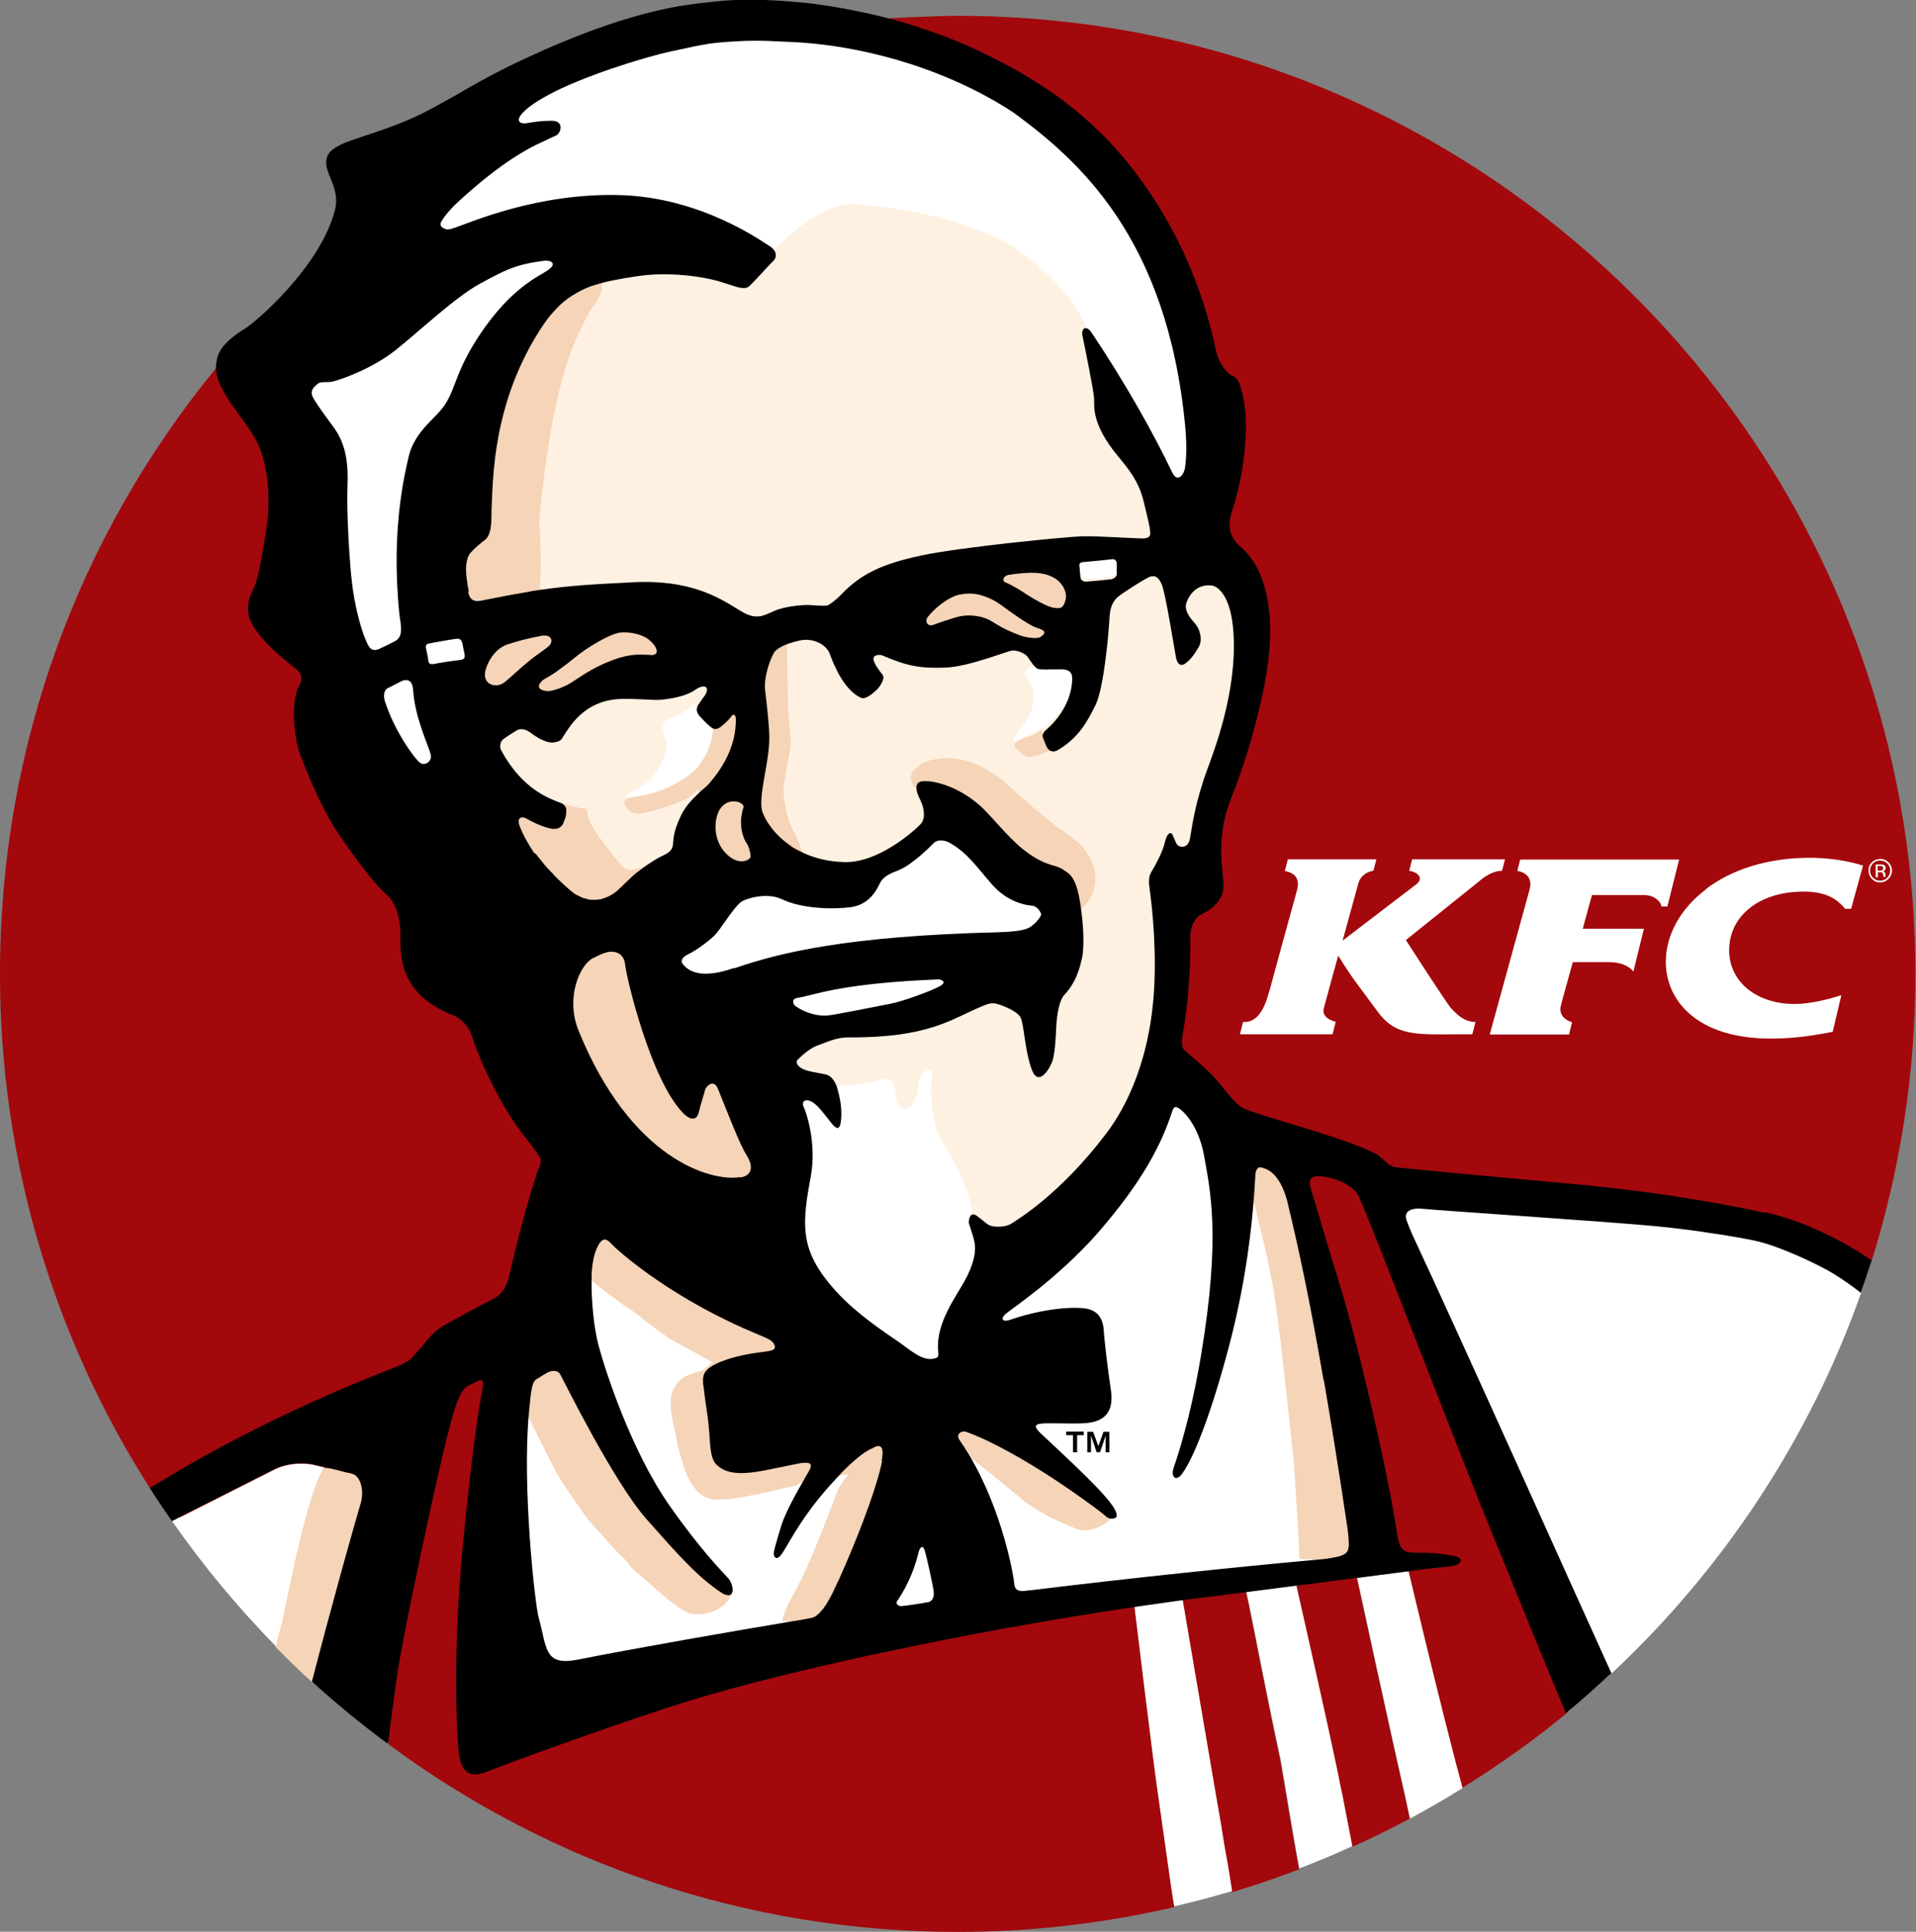 <?xml version="1.0" encoding="UTF-8"?><svg id="Layer_1" xmlns="http://www.w3.org/2000/svg" viewBox="0 0 98.03 98.84"><rect x="0" y="0" width="98.03" height="98.84" fill="#808080" stroke="none"/><defs><style>.cls-1{fill:none;}.cls-2{fill:#f5d4b7;}.cls-3{fill:#fff;}.cls-4{fill:#fff1e2;}.cls-5{fill:#a3080c;}</style></defs><path class="cls-5" d="M49.02,.81c-1.18,0-3.48,.12-3.57,.13,.45,.12-34.38,17.99-34.38,17.8-.01,.06-.03,.11-.06,.15C4.1,27.34,0,38.07,0,49.83c0,9.69,2.82,18.72,7.68,26.33,.03-.02,12.36,11.93,12.21,13.1,8.14,6.02,18.21,9.59,29.12,9.59,3.81,0,7.51-.45,11.07-1.27-.06-.38-.12-.77-.18-1.15l-.64-4.52c-.19-1.24-1.21-9.64-1.21-9.64v-.02l1.07-.41s1.42,.06,1.38,.06c0,0,1.44,8.45,1.69,9.92l.27,1.55c.1,.62,.19,1.24,.32,1.89,.09,.53,.17,1.05,.25,1.56,1.16-.35,2.31-.74,3.43-1.17-.17-.96-.36-1.95-.37-2.1l-.58-3.44c-.76-3.55-1.25-6.18-1.61-7.93-.05-.25-.15-.7-.15-.7l1.11-.44,1.46,.11s1.86,8.15,2.33,10.61l.53,2.74c1-.45,1.99-.93,2.95-1.45l-.31-1.41c-.03-.14-.07-.3-.11-.48-.63-2.75-2.29-10.42-2.29-10.42l1.33-.52,1.3,.18h0s1.67,7.07,2.75,11.09c1.86-1.16,3.65-2.42,5.33-3.81,0,0,15.52-23.23,15.63-23.16,1.45-4.64,2.24-9.57,2.24-14.69,0-27.07-21.95-49.02-49.01-49.02Z"/><path class="cls-4" d="M61.3,25.21s-6.12-11.54-8.62-13.28c-2.49-1.73-6.61-2.81-9.46-2.45-3.61,.46-11.86,4.82-12.41,4.97,0,.04-3.08,3.84-3.88,7.75-.18,.87-3.35,14.73-3.35,14.73l6.02,17.41,21.47,10.24,7.87-8.57s1-8.48,3.12-14.84c2.12-6.36,1.45-9.82,1.45-9.82l-2.23-6.14h0Z"/><path class="cls-3" d="M35,36.43c-.34,.19-.59,.24-.75,.32-.16,.09-.41,.27-.34,.6,.06,.33,.16,.44,.19,.7,.03,.25-.09,.71-.39,1.23-.29,.52-.75,.9-1.02,1.05-.26,.15-.42,.2-.57,.27-.03,.02-.06,.1-.09,.26h0s.04-.03,.07-.04c.06-.02,.17-.03,.28-.05,.1-.02,.18-.04,.21-.05,.04,0,.27-.04,.31-.05,.04,0,.75-.16,1.19-.36,.44-.2,1.21-.58,1.65-1.11,.32-.39,.71-1.1,.75-1.81,0-.15,0-.24,0-.24h.02c-.07,0-.14-.03-.19-.07-.12-.09-.21-.16-.58-.55-.23-.25-.22-.43-.09-.64h-.01c-.11,.11-.32,.32-.65,.51m18-2.31s-.2,.02-.27,.05c-.05,.02-.16,.06-.23,.15-.07,.1-.09,.26,.06,.44,.15,.18,.35,.51,.34,.8-.01,.13,0,.54-.13,.83-.15,.34-.32,.67-.44,.81-.07,.09-.38,.44-.43,.68-.01,.05,0,.11,.02,.16,0,0,0,0,0,0h0s.02-.03,.03-.05c.08-.09,.24-.18,.52-.26,.37-.12,.63-.26,.84-.41-.02,.03-.03,.06-.05,.1,.02-.05,.05-.1,.09-.14,.11-.09,1.56-1.07,1.6-2.64,.01-.59-.75-.67-1.07-.68-.24-.01-.68,.21-.87,.16,0,0,0,0-.02,0h0m-15.47,10.87s5.77,1.79,8.54-1.42c2.76-3.21,7.53,1.7,7.84,3.15,.31,1.45-7.17,5.47-9.43,5.55s-11.21-1.12-11.21-2.04,4.27-5.24,4.27-5.24h0Zm23.7-22.94c-.92-9.74-5.4-14.62-8.62-16.99-3.38-2.23-11.44-4.19-15.23-4.02-4.48,.21-14.82,5.09-15.22,5.45-.38,.35-7.31,11.94-6.46,14.01,.86,2.07,2.07,11.85,2.47,12.64,.12,.24,2.1,6.61,3.4,6.37,1.32-.24,2.54-6.05,2.48-6.5-.17-1.28-2.5-7.06-2.32-7.88,.18-.81,6.4-10.55,6.85-10.89,.31-.24,10.98-1.57,11.04-1.46,0,0,0,0,0,0h0c.75-.65,2.48-2.37,4.02-2.3,1.54,.06,5.96,.62,8.45,2.35,2.5,1.73,3.27,3.43,3.48,3.9h0c.08,.01,3.56,7.91,4.58,7.94,.68,.02,1.19-1.45,1.07-2.62h0Zm-4.32,6.47c-.37,.04-1.38,.14-1.5,.15-.2,.03-.19,.14-.18,.22,.01,.09,.04,.42,.05,.56,.01,.14,.16,.23,.31,.21,.15-.01,1.12-.1,1.27-.12,.14-.02,.28-.14,.28-.26,0-.11,0-.42,0-.54,0-.12-.09-.25-.23-.23M16.59,75.09c.19,.04,.4,.09,.6,.13-.44-.1-.92-.21-1.2-.28-.14-.03-.35-.05-.6-.05-.42,0-.93,.09-1.34,.3-.52,.26-3.85,1.95-5.24,2.65,1.59,2.28,3.37,4.42,5.32,6.41,.12-.5,2.3-2.79,2.61-4.13,.42-1.84-.62-4.26-.15-5.04m55.48,5.32l-2.63,.34s1.89,8.72,2.4,10.9l.3,1.41c.91-.49,1.81-1.01,2.69-1.56-1.09-4.02-2.76-11.09-2.76-11.09h0Z"/><path class="cls-1" d="M56.2,74.01l-.26-.75h-.3v1.05h.19v-.85l.29,.85h.17l.29-.85v.85h.19v-1.05h-.3l-.27,.75Zm-1.64-.58h.34v.88h.21v-.88h.34v-.18h-.9v.18Z"/><path class="cls-3" d="M87.29,45.5c-1.33,1-2.06,2.36-2.06,3.71,0,2.01,1.63,3.94,5.39,3.93,.84,0,1.68-.08,2.51-.23,.21-.03,.42-.07,.64-.12l.44-1.87c-.73,.24-1.65,.45-2.39,.45-2,0-3.35-1.18-3.35-2.74,0-.83,.34-1.56,.96-2.09,.66-.57,1.64-.92,2.85-.92,.96,0,1.53,.27,1.91,.65,.08,.07,.15,.15,.21,.23h.31l.61-2.21c-.63-.21-1.57-.38-2.56-.4-2.3-.03-4.18,.61-5.48,1.6m-3.14,.31c.27,0,.5,.1,.65,.23,.13,.11,.21,.24,.21,.35h.31l.6-2.4h-8.13l-.12,.47-.03,.11s.89,.1,.62,.99l-2.03,7.38h4.06l.15-.63s-.76-.18-.56-.88c0-.04,.3-1.09,.47-1.72,.08-.27,.13-.47,.13-.47h1.86c.3,0,.54,.05,.72,.12,.37,.14,.52,.36,.52,.36l.54-2.19h-3.13l.34-1.25,.13-.47h2.72Zm-9.88,5.81c-.24-.26-2.33-3.51-2.33-3.51l3.69-2.96,.12-.1c.14-.12,.29-.22,.46-.31,.39-.2,.65-.17,.65-.17l.15-.59h-4.75l-.12,.47-.03,.12c.32,.02,.77,.31,.41,.65-.05,.04-3.82,2.92-3.82,2.92l.03-.1,.78-2.84c.17-.57,.77-.64,.77-.64l.15-.58h-4.53l-.12,.47-.03,.12c.22,.06,.84,.18,.62,.99-1.51,5.47-1.34,4.93-1.44,5.23-.34,1.3-.85,1.47-1.15,1.51-.07,0-.12,0-.17,0l-.06,.24-.1,.39h4.74l.16-.64s-.75-.15-.61-.69c.14-.53,.29-1.05,.43-1.58,.16-.59,.31-1.11,.31-1.11,.82,1.32,1.01,1.48,2,2.84,.91,1.26,1.89,1.2,4.25,1.18,.19,0,.39,0,.61,0l.16-.63c-.6,0-.99-.43-1.23-.69m22.36-7.48c-.11-.11-.27-.18-.43-.17-.16,0-.3,.06-.42,.17-.11,.11-.18,.26-.17,.42,0,.17,.06,.31,.17,.43,.12,.12,.26,.18,.42,.18s.31-.06,.43-.18c.12-.12,.18-.26,.18-.43,0-.16-.06-.31-.18-.42m-.06,.79c-.1,.1-.23,.16-.37,.15-.14,0-.26-.05-.36-.15-.1-.1-.15-.23-.15-.37,0-.14,.05-.26,.15-.36,.09-.1,.23-.15,.36-.15,.14,0,.27,.05,.37,.15,.1,.1,.15,.22,.15,.36s-.05,.27-.15,.37"/><path class="cls-3" d="M96.48,44.42c0-.08-.04-.14-.1-.17-.06-.02-.12-.02-.18-.02h-.23v.66h.11v-.26h.09c.06,0,.11,0,.13,.02,.04,.03,.06,.08,.06,.15v.07h.11s0-.01,0-.03v-.1s-.01-.07-.04-.1c-.02-.03-.06-.06-.11-.06,.03,0,.07-.01,.09-.03,.04-.03,.07-.08,.06-.13m-.18,.12s-.07,.01-.11,.01h-.11v-.24h.1c.06,0,.11,0,.14,.02,.03,.02,.04,.05,.04,.1,0,.05-.03,.09-.07,.1m-6.32,18.05c-6.25-1.9-19.08-1.45-19.08-1.45l10.49,24.71s.97-.49,1.09-.22c5.69-5.32,10.11-11.97,12.76-19.46-.21-.16,.99-1.68-5.26-3.58h0Z"/><path class="cls-1" d="M56.77,73.38v-.13h-.1l.1,.13Z"/><path class="cls-1" d="M56.77,73.38v-.13h-.1l.1,.13Z"/><path class="cls-3" d="M68.66,91.75c-.47-2.46-2.33-10.61-2.33-10.61,0,0,2.47-.65,3.05-2.07,.58-1.42-.73-3.6-.79-4.46-.27-2.57-1.28-13.07-2.93-15.25-.96-1.27-5.39-3.77-5.73-3.75-1.59,.07-4.77,6.99-7.43,7.62-1.77,.42-3.02-1.3-2.74-1.17h-.01s0-.21-.29-1.14c-.3-.93-.92-1.91-1.03-2.14-.11-.22-.45-.71-.46-.76,0-.05-.13-.37-.22-.93-.17-1.1-.09-1.83-.08-1.9,0-.07,.03-.27,.04-.31,0-.04,0-.11-.06-.13-.05,0-.19-.04-.34,.11-.31,.31-.32,.37-.33,.42-.01,.05,.02,.14,.01,.25-.03,.34-.09,.61-.25,.86-.15,.25-.25,.34-.47,.32-.22-.02-.41-.2-.43-.65-.03-.45-.12-.61-.21-.72-.09-.11-.3-.16-.37-.16-.07,0-.13,.06-.61,.18-.47,.12-1.23,.16-1.34,.17-.11,0-.53,.05-.53,.05,.09,.32-1.74-.17-2.05,.07-.63,.5-.92,3.76-1.23,5.45h0l-10.29,1.05-3.6,8.37s1.09,16.57,1.09,16.82,22.76-4.94,22.76-4.94l8.59-.19s0,0,0,.02c.06,.5,1.01,8.4,1.21,9.64l.64,4.52c.05,.38,.11,.77,.18,1.15,1-.23,1.98-.49,2.96-.78-.08-.51-.16-1.02-.25-1.55-.13-.64-.22-1.26-.32-1.89l-.27-1.55c-.25-1.46-1.69-9.91-1.69-9.91l1.51-.95,1.75,.53c.05,.21,.09,.45,.15,.7,.36,1.75,.85,4.38,1.61,7.92l.58,3.44c.02,.15,.2,1.14,.37,2.1,.92-.35,1.82-.73,2.71-1.14l-.53-2.74h0Z"/><path class="cls-2" d="M51.6,28.98c-1.9,.28-4.66,1.83-4.53,2.96,.08,.7,4.03,.81,5.82,.93s2.08-1.59,1.98-2.52-1.27-1.67-3.26-1.37h0Zm12.94,30.41c-.94-.1-.5,1.43-.52,1.58h0c.45,1.73,.85,3.46,1.18,5.21,0,.16,.02,.3,.04,.41,.13,.71,.41,2.99,.95,8.15,.12,1.72,.23,3.51,.3,5.02,.05,0,3.22,.18,3.22,.18,0,0-.13-4.43-1.11-10-.98-5.56-2.46-10.4-4.06-10.56Zm-8.55-13.97c.14-.78-.02-1.17-.28-1.63-.25-.46-.74-.89-1.37-1.3-.61-.41-1.99-1.62-2.13-1.74-.13-.11-.78-.72-.92-.84-.16-.12-.46-.37-1.12-.7-1.6-.81-2.89-.2-2.94-.18-.05,.03-.29,.22-.51,.44-.22,.21-.06,.62,.03,.77,0,0,8.5,6.23,8.51,6.37h0s.6-.55,.72-1.19m-3.52-7.67c-.28,.09-.44,.18-.52,.26-.02,.02-.02,.04-.03,.06,0,.01,0,.03,0,.04v.03s0,.03,.01,.04c0,.02,.02,.03,.02,.05,0,.01,.01,.02,.02,.03,.01,.02,.03,.04,.05,.06,0,0,.02,.02,.02,.03,.03,.03,.06,.06,.09,.08,.03,.03,.06,.05,.09,.08,0,0,0,0,.02,.01,.04,.03,.07,.05,.11,.08h0s.08,.06,.12,.08c.04,.02,.1,.04,.17,.04,.08,0,.16,0,.24-.02,.3-.06,.68-.21,1-.36h0s-.61-.97-.59-1c-.2,.16-.46,.3-.84,.41m-11.41,5.83s.04,.02,.07,.03h0c-.12-.13-.13-.16-.17-.33-.05-.18-.16-.4-.21-.52-.05-.12-.29-.55-.38-.82-.09-.27-.13-.44-.15-.71-.07-.21-.12-.62-.09-.99,.03-.33,.1-.71,.31-1.77,.14-.7-.08-1.5-.09-2.25,0-.57-.06-1.99-.05-3.41h0c-.1,.03-12.75-2.69-12.66-2.7h0c.1-1.05,.04-2.46-.02-3.53,.33-3.21,.82-6.93,1.96-9.4,.88-1.9,.76-1.28,1.19-2.17,.02-.05,.06-.1,.06-.17,0-.04-.03-.3-.04-.38h0s-3.11-.86-6.95,7.95c-1.61,3.69,.53,12.91,.53,12.91l3.34,1.11,2.18-1.18,5.15-1.06,2.1,1.03s-.65,1.97-.65,1.97h0s0,.09,0,.24c-.04,.71-.43,1.42-.75,1.81-.44,.53-1.21,.9-1.65,1.11-.44,.2-1.15,.35-1.19,.36-.04,0-.27,.04-.31,.05-.04,0-.11,.03-.21,.05-.11,.02-.22,.02-.28,.05-.03,0-.05,.02-.07,.04-.03,.03-.05,.06-.06,.1,0,.03,0,.06,0,.09,.02,.1,.13,.25,.15,.28,.05,.09,.32,.35,.77,.25,.46-.1,.91-.23,1.36-.38,.4-.13,.92-.36,1-.43,.08-.07,.3-.23,.33-.25h0s.09-.08,.13-.12c.02-.02,.04-.03,.05-.05h.01c.07,.82-.93,3.31-.93,3.31,0,0-2.32,.82-2.17,.72h0c-.19,.09-.47,.19-.75-.03,0,0-.27-.32-.61-.74-.21-.27-.42-.54-.62-.82-.11-.16-.22-.32-.32-.49-.14-.25-.2-.4-.23-.5,0,0,0-.02,0-.02-.06-.16-.11-.43-.11-.43-.42-.05-.86-.15-1.26-.3h0s-2.87,.67-2.87,.67l3,12.24s5.61,8.81,9.12,7.11c.52-.25,1.44-2.04,1.06-2.65-.39-.62-6.33-10.49-6.33-10.49,0,0,8.23-4.41,8.31-4.38h0Zm11.4,33.26c1.1,.73,1.48,.9,2.68,1.4,.38,.18,1.39-.02,1.82-.67,0,0-.02,.01-.02,.02h0s-5.98-4.65-6.75-4.93c-.28-.1-1.8,.46-1.6,.74,.18,.25,.91,1.02,.93,1.05,1.04,.81,2.34,1.88,2.95,2.39m-12.65-8.61l-9.95-5.7s.29,2.82,.29,2.87h0c.73,.65,1.86,1.43,2.04,1.55,.07,.04,.53,.35,.63,.46,.12,.13,1.35,1.01,1.44,1.07,.09,.06,1.42,.79,2.22,1.22,.03-.02-.56,.47-.55,.45-.28,.02-.49,.15-.8,.25-1.39,.78-.57,2.41-.44,3.55,.27,.96,.6,2.62,1.84,2.77,.94,.11,3.11-.48,4.25-.71,.16-.29,1.82-.39,1.8-.37,.29-.09,.68-.23,.8-.2,.07,.01-.26,.36-.45,.72-.19,.36-1.38,3.87-2.49,5.74-.37,.77-.2,.45-.42,1.01h0l2.24,.52,3.63-9.2-6.09-6h0Zm-11.29,7.16c.39,.72,1.5,2.22,1.55,2.31,.05,.08,.29,.34,.58,.66,.28,.31,.53,.59,.59,.67,.07,.08,.6,.63,.74,.75,.14,.13,.29,.38,.41,.49,.39,.35,1.84,1.61,1.98,1.71,.14,.11,.83,.57,.95,.59,1.24,.16,1.85-.52,1.98-.72,.13-.2,.15-.28,.07-.58,0,.02-4.79-3.58-7.97-10.5-.12-.27-1.23-1.6-2.24-.79-.83,.66-.23,2.26-.23,2.26h0c.32,.66,1.26,2.56,1.59,3.17m-9.41,.68c.32-1.2-2.34-.93-2.53-.98-.83,1.34-1.71,5.9-2.16,8.03-.08,.24-.18,.63-.3,1.13,.61,.62,1.23,1.23,1.88,1.81,.46-1.8,3.03-9.68,3.12-10h0Z"/><g><path class="cls-5" d="M96.37,44.88h0"/><path d="M90.32,62.06c-1.48-.33-4.99-1.03-9.73-1.47-4.73-.43-8.6-.8-9.14-.86-.49-.05-.66-.5-1.11-.72-1.6-.8-4.64-1.55-6.53-2.22-.47-.16-.78-.58-1.43-1.37-.39-.48-.66-.7-1-1.01-.25-.22-.5-.44-.76-.65-.12-.09-.2-.36-.1-.88,.1-.52,.41-2.55,.38-4.91,0-.63,.27-1.04,.57-1.19,.16-.08,1.2-.54,1.13-1.56-.07-1.03-.39-2.48,.44-4.51,.8-1.97,1.81-5.48,1.93-7.79,.13-2.46-.49-4.05-1.46-4.91-.38-.33-.83-.83-.46-1.9,.39-1.15,1.1-4.3,.4-6.38-.16-.46-.33-.47-.44-.52-.11-.05-.61-.44-.8-1.29-.25-1.12-1.07-5.1-4.16-9.15-1.64-2.15-3.38-3.43-4.08-3.94-.48-.31-1.32-.9-2.32-1.43-1.44-.76-2.58-1.34-4.87-2.08-.45-.14-.9-.27-1.36-.39h0s-1.95-.52-4.07-.77c-.36-.03-.85-.08-1.41-.12-2.17-.13-2.97,0-4.1,.12-.12,.01-.24,.03-.37,.05-.23,.03-.46,.06-.7,.1-3.36,.58-6.78,2.15-8.44,2.94-.94,.45-1.77,.91-2.53,1.34-.02,.01-.05,.03-.06,.04-.27,.16-.53,.31-.81,.46-.47,.27-.92,.51-1.35,.73-1.35,.65-2.53,.99-3.4,1.29-.16,.06-.29,.11-.39,.14-.62,.24-1.02,.49-1.09,.91-.13,.74,.74,1.43,.43,2.62-.77,2.91-4.06,5.71-4.59,6.03-1.53,.93-1.43,1.58-1.49,1.91,0,.31,.06,.65,.24,1.02,.51,1.08,1.45,2,1.91,2.98,.46,.98,.73,2.69,.38,4.68-.33,1.93-.43,2.36-.61,2.72-.17,.36-.52,1.05-.04,1.87,.48,.82,1.48,1.67,2.11,2.15,.34,.26,.51,.49,.26,.96-.41,.76-.3,2.57,.08,3.57,.59,1.54,1.27,3,1.91,3.95,.64,.94,1.78,2.54,2.45,3.12,.67,.58,.76,1.59,.75,2.22-.01,.62-.1,2.39,1.72,3.5,.9,.55,.98,.41,1.31,.68,.33,.27,.48,.4,.71,1.12,.23,.71,1.26,3.22,2.68,4.98,.42,.51,.65,.87,.7,.96,.05,.08,.13,.18-.05,.6-.18,.42-.9,2.82-1.47,5.31-.1,.46-.26,1.05-.83,1.34-.57,.28-1.85,.98-2.32,1.24-.47,.26-.7,.4-1.24,1.07-.24,.3-.41,.47-.57,.65-.09,.11-.13,.17-.58,.41-.39,.2-6.25,2.26-12.45,6.06-.15,.09-.29,.17-.44,.25,.36,.57,.74,1.13,1.13,1.69,1.39-.7,4.72-2.39,5.24-2.65,.41-.21,.93-.29,1.34-.3,.25,0,.46,.02,.6,.05,.28,.07,.76,.17,1.2,.28,.04,0,.08,.02,.12,.03,.03,0,.05,.01,.08,.02,.18,.05,.35,.09,.49,.12,0,0,.01,0,.02,0,.07,.02,.13,.04,.17,.05,.4,.13,.61,.87,.39,1.55-.22,.76-.44,1.52-.65,2.28-.11,.41-.24,.85-.37,1.33-.5,1.82-.99,3.64-1.46,5.46,1.24,1.13,2.54,2.19,3.89,3.19,.15-1.17,.31-2.39,.43-3.27,.32-2.31,2.17-10.87,2.69-12.82,.38-1.42,.58-2.06,1.07-2.28,.15-.06,.32-.16,.42-.21,.1-.05,.31-.1,.25,.28-.08,.45-.46,2.26-1.03,8.16-.39,4.09-.4,7.71-.26,9.89,.06,.93,.08,2.24,1.5,1.67,1.66-.66,7.31-2.69,10.33-3.62,4.86-1.5,13.98-3.5,22.76-4.8l2.46-.35s1.44,8.45,1.69,9.91l.27,1.55-.27-1.55c-.25-1.46-1.69-9.91-1.69-9.91,.34-.05,.69-.09,1.03-.13,.79-.1,1.53-.19,2.22-.28l2.57-.33c1.2-.15,2.23-.29,3.1-.4,0,0,1.66,7.67,2.28,10.42,.04,.18,.08,.34,.11,.48l.31,1.41h0l-.31-1.41c-.51-2.18-2.39-10.9-2.39-10.9l2.63-.34c.78-.1,1.77-.22,2.06-.24,.62-.03,.89-.37,.42-.52-.34-.1-1.13-.18-1.52-.19h-.59c-.61-.02-.78-.14-.92-1.03-.38-2.63-1.84-9.14-2.89-12.58-1.02-3.31-1.27-4.27-1.51-5-.21-.63,.2-.67,.4-.66,.74,.04,1.77,.42,2.06,1.05,.65,1.41,5.11,13.09,6.9,17.44,1.13,2.74,2.44,6.04,3.69,8.98,.8-.65,1.56-1.34,2.32-2.05-2.31-5.08-7.46-16.6-10.18-22.43-.11-.25-.21-.49-.3-.75-.02-.06-.03-.12-.03-.18,0-.37,.5-.42,.74-.4,.96,.1,9.66,.67,12.04,.9,1.57,.15,3.13,.39,4.18,.57,.24,.04,.46,.09,.64,.12,.17,.03,.33,.07,.5,.11,.78,.2,2.14,.74,3.41,1.42,.52,.28,1.12,.69,1.76,1.18,.2-.55,.38-1.1,.56-1.65-.47-.33-.96-.63-1.47-.91-1.45-.77-2.67-1.26-3.99-1.56M19.44,33.19c-.24,.1-.45,.13-.61-.19-.4-.78-.7-2.18-.81-3.09-.12-.91-.3-3.62-.24-5.1,.06-1.48-.23-2.31-.76-3.02-.53-.71-.87-1.2-1-1.44-.16-.3-.05-.5,.26-.73,.15-.11,.46-.04,.7-.09,.47-.1,2.06-.67,3.24-1.6,1.18-.93,3.06-2.72,4.33-3.41,1.27-.69,1.83-1,3.32-1.18,.26-.03,.66,.11,.21,.45-.45,.34-1.88,.85-3.55,3.36-1.02,1.54-1.19,2.43-1.52,3.12-.33,.69-.64,.89-1.15,1.45-.25,.27-.76,.83-.95,1.64-.18,.81-.92,3.68-.48,8.02,.05,.5,.26,1.18-.21,1.42-.29,.15-.54,.28-.78,.38m2.04,5.84c-.25-.18-1.28-1.57-1.78-3.12-.06-.16-.12-.58,.16-.7,.22-.1,.52-.27,.67-.34,.16-.08,.54-.18,.6,.38,.05,.56,.1,1.22,.74,2.88,.12,.3,.14,.39,.17,.51,.08,.34-.32,.57-.55,.4m2.1-5.27c-.07,.01-.78,.1-1.16,.17-.24,.04-.48,.13-.51-.1-.03-.23-.08-.46-.13-.69-.02-.1,.03-.19,.14-.21,.28-.06,1.37-.25,1.47-.25,.1,0,.21,.03,.26,.25,.04,.22,.09,.45,.11,.54,.01,.1,.04,.26-.18,.29m.39-3.54c-.07-.33-.16-.9-.13-1.25,.01-.14,.05-.49,.22-.68,.24-.27,.55-.52,.76-.68,.37-.31,.3-1.1,.32-1.55,.08-1.32-.03-5.48,2.67-9.47,.1-.15,.21-.29,.31-.42,.03-.04,.06-.08,.1-.11,.08-.09,.15-.18,.23-.26,.12-.13,.25-.25,.39-.37,.01-.01,.03-.02,.04-.03,.11-.09,.22-.17,.33-.24,.04-.03,.08-.05,.12-.07,.08-.05,.15-.09,.23-.14,.04-.02,.09-.05,.13-.07,.08-.04,.17-.08,.25-.12,.03-.01,.06-.03,.1-.04,.11-.05,.22-.09,.33-.12,.05-.02,.09-.03,.14-.04,.07-.02,.15-.05,.22-.07,.03,0,.05-.02,.07-.02h0c.55-.14,1.11-.23,1.68-.32,1.61-.27,3.48-.02,4.45,.29,.77,.24,1.15,.43,1.41,.19,.26-.24,.93-1,1.21-1.27,.04-.04,.07-.08,.09-.12,0-.01,.01-.03,.02-.04,.01-.03,.02-.06,.02-.08,0-.02,0-.03,0-.05,0-.03,0-.05,0-.08,0-.01,0-.03-.01-.04-.01-.04-.03-.08-.05-.11-.06-.1-.16-.2-.29-.27-.31-.18-3.45-2.49-7.68-2.59-4.13-.1-7.49,1.36-8.38,1.67-.18,.06-.27,.09-.38,.09-.1,0-.47-.12-.33-.38,.15-.28,.51-.71,.89-1.05,.4-.36,2.36-2.2,4.29-3.05,.36-.16,.44-.22,.67-.31,.29-.11,.47-.77-.18-.77-.66,0-.93,.07-1.28,.12-.35,.06-.54-.1-.32-.4,.22-.3,.65-.63,1.43-1.05,1.69-.92,4.79-1.9,6.26-2.22,1.91-.42,2.14-.45,3.41-.52,1.19-.07,2.13,.02,2.58,.03,3.8,.14,8.17,1.4,11.55,3.63,3.22,2.37,7.85,6.31,8.77,16.05,.11,1.17,.03,1.83-.01,2.12-.04,.29-.37,.83-.66,.22-.96-2.01-2.45-4.65-4.12-7.14-.1-.15-.2-.22-.28-.23-.03,0-.06,0-.09,.01,0,0-.01,.01-.02,.02-.02,.01-.03,.03-.05,.05,0,.01-.01,.03-.02,.05,0,.02-.01,.05-.02,.07,0,.02,0,.04,0,.06,0,.05,0,.1,.02,.16,.04,.18,.58,2.82,.59,3.19,.02,.37-.16,1.27,1.21,2.93,.56,.68,1.05,1.26,1.31,2.27,.25,1,.34,1.43,.34,1.54,0,.1,.12,.4-.36,.41-.48,0-2.32-.13-3.1-.11-.79,.02-6.22,.55-8.23,.98-2.02,.43-3.11,.94-4.14,2.03-.25,.26-.6,.51-.68,.53-.07,.02-.34,.02-.85-.02-.51-.03-1.4,.09-1.87,.3-.47,.21-.8,.41-1.37,.18-.81-.33-2.2-1.82-5.8-1.65-2.17,.11-3.28,.17-4.79,.39-.09,.01-.18,.03-.27,.04-.06,0-.12,.02-.18,.03-.03,0-.06,0-.1,.02-.61,.1-1.31,.23-2.16,.4-.12,.02-.23,.05-.36,.07-.33,.07-.56-.08-.62-.43m33.18-.93c0,.11-.14,.23-.28,.26-.14,.02-1.11,.11-1.27,.12-.15,.01-.3-.07-.31-.22-.01-.14-.04-.48-.05-.56-.02-.08-.02-.2,.18-.22,.12-.01,1.13-.1,1.5-.15,.14-.02,.23,.11,.23,.23,0,.12,0,.43,0,.54m-4.53,1.09c-.3-.21-.83-.54-1.15-.66-.22-.08-.14-.35,.17-.4,1.09-.16,1.79-.16,2.34,.18,.4,.25,.66,.72,.54,1.14-.14,.48-.33,.38-.57,.37-.24,0-1.03-.43-1.33-.64m.63,2.13c-.19,.13-.82,.01-1.05-.08-.47-.18-.8-.31-1.45-.72-.43-.27-1.16-.4-1.81-.21-.43,.13-.77,.24-1.14,.38-.38,.14-.45-.2-.35-.35,.1-.15,.69-.84,1.48-1.14,.17-.06,.5-.1,.67-.1,.51-.01,1.14,.23,1.62,.58,.48,.35,1.25,.92,1.75,1.14,.24,.1,.75,.18,.29,.49m-15.7,16.95c-1.91,.67-2.44,0-2.61-.2-.17-.2,.04-.39,.24-.49,.45-.21,1.06-.67,1.37-.97,.31-.3,.91-1.34,1.34-1.7,.2-.17,1.31-.55,2.14-.15,.99,.47,2.53,.52,3.48,.4,.95-.13,1.31-.82,1.51-1.23,.2-.41,.71-.56,.97-.67,.73-.3,1.69-1.29,1.79-1.39,.1-.1,.4-.25,.87,.03,.87,.51,1.31,1.18,2.11,2.1,.81,.92,1.76,1.06,2.04,1.08,.28,.02,.45,.34,.47,.43,.02,.09-.22,.4-.39,.53-.17,.13-.27,.36-1.81,.4-7.73,.19-11.21,1.05-13.51,1.85m10.49,.93c-.46,.24-1.82,.75-2.5,.88-.68,.13-2.85,.57-3.21,.6-.45,.04-1.09-.1-1.64-.48-.11-.08-.26-.37,.14-.43,.75-.11,1.96-.67,6.35-.9,.47-.02,.69-.03,.81-.04s.52,.13,.06,.36m-10.18,9.76c-1.54,.25-5.62-.95-8.28-7.5-.68-1.69,.07-3.36,.73-3.7,.39-.2,.6-.28,.74-.31,.14-.04,.84-.13,.92,.66,.06,.63,1.29,5.83,2.94,7.55,.41,.43,.73,.4,.83-.04,.09-.4,.27-.93,.32-1.14,.04-.15,.44-.59,.66-.02,.49,1.19,1.07,2.75,1.46,3.38,.38,.61,.26,1.04-.32,1.14m.3-17.14c.14,.2,.23,.56,.22,.72-.01,.19-.65,.52-1.31-.22-.66-.74-.53-1.77-.26-2.2,.44-.69,1.29-.35,1.21-.1-.29,.86-.01,1.59,.14,1.8m-4.9-9.6c-.49-.02-1.02-.08-1.92,.26-1.01,.37-1.66,.86-2.12,1.15-.48,.3-.99,.43-1.16,.44-.17,.01-.79-.07-.36-.51,.11-.12,.38-.21,.8-.52,.29-.22,.51-.37,.85-.65,.6-.51,1.81-1.24,2.34-1.31,.39-.05,1.08,.03,1.49,.36,.43,.35,.59,.8,.1,.79m-8.48,.87c.05-.32,.4-1.17,1.15-1.42,.1-.03,.47-.15,.78-.23,.32-.08,.64-.15,.96-.21,.54-.09,.65,.32,.31,.58-.22,.18-.58,.41-.89,.66-.48,.39-.93,.82-1.29,1.12-.43,.36-1.13,.16-1.02-.5m2.53,9.27h-.01c-.13-.2-.26-.4-.37-.6-.02-.04-.05-.09-.07-.13-.12-.21-.22-.43-.31-.66-.17-.44,.11-.51,.3-.41,.19,.1,.73,.42,1.31,.54,.35,.07,.57-.1,.65-.35,.01-.04,.03-.09,.05-.14,.01-.02,.02-.05,.03-.07,0-.01,0-.03,.01-.05,0-.03,.01-.05,.02-.08,0-.01,0-.03,0-.04,0-.03,.01-.06,.01-.09,0-.01,0-.03,0-.05,0-.03,0-.06,0-.09,0-.01,0-.03,0-.04,0-.03-.02-.06-.03-.09,0,0,0-.02-.01-.03-.02-.04-.05-.07-.08-.1-.05-.04-.11-.08-.17-.1-.51-.2-1.94-.66-3.02-2.66-.12-.2-.08-.46,.1-.61,.11-.08,.48-.32,.66-.43,.18-.11,.43-.1,.68,.08,.25,.18,.78,.57,1.21,.53,.4-.04,.44-.2,.51-.31,.28-.41,1.04-1.9,3.04-1.92,.82-.01,1.59,.07,1.87,.05,.27-.02,1.25-.11,1.82-.5,.56-.39,.8-.11,.48,.32-.05,.06-.09,.12-.13,.18-.02,.02-.03,.04-.04,.06-.04,.05-.08,.11-.12,.17-.12,.21-.14,.39,.09,.64,.36,.39,.46,.46,.58,.55,.05,.04,.12,.07,.19,.07,.03,0,.06,0,.1-.02,.01,0,.03,0,.04-.01,.06-.03,.11-.06,.16-.1,.21-.18,.35-.29,.53-.53,.13-.17,.25,0,.22,.27-.03,.21,.07,1.56-1.41,3.23-.05,.06-.16,.15-.3,.27-.03,.03-.07,.06-.1,.09-.02,.02-.04,.03-.05,.05-.05,.04-.09,.08-.14,.13-.04,.03-.08,.08-.11,.11-.04,.04-.08,.08-.12,.12-.02,.03-.05,.06-.07,.08-.05,.06-.1,.11-.15,.17-.02,.02-.03,.04-.04,.06-.06,.07-.11,.15-.16,.22-.06,.1-.12,.21-.17,.31-.41,.88-.36,1.16-.4,1.48-.04,.32-.29,.44-.56,.57-.17,.08-.61,.33-1.1,.7h0c-.15,.11-.3,.23-.44,.36-.03,.03-.06,.05-.08,.08-.15,.13-.29,.27-.43,.41-.09,.09-.18,.17-.27,.25-.03,.02-.06,.04-.09,.07-.06,.05-.13,.09-.2,.13-.03,.02-.07,.04-.11,.06-.07,.03-.13,.06-.2,.08-.04,.01-.07,.03-.11,.04-.02,0-.03,.01-.05,.02-.04,0-.09,.01-.13,.02-.05,0-.11,.02-.16,.02-.06,0-.12,0-.18,0-.05,0-.1,0-.16-.01-.06,0-.12-.03-.18-.05-.05-.01-.1-.02-.16-.04-.06-.02-.12-.05-.17-.08-.06-.03-.11-.05-.16-.08h-.02c-.1-.07-.2-.15-.3-.23-.29-.25-.57-.51-.84-.79l-.02-.03c-.15-.15-.29-.3-.43-.46-.01-.02-.34-.41-.48-.6m17.73,31.1c-.09,.47-.48,2.06-1.89,5.33-.1,.22-.19,.43-.28,.64-.02,.05-.04,.09-.07,.14-.03,.08-.07,.16-.11,.23v.02c-.06,.11-.11,.22-.16,.33h0s-.01,.03-.02,.05c-.02,.04-.04,.07-.06,.11-.03,.05-.05,.1-.08,.14h0s-.01,.03-.02,.04l-.06,.11v.02h-.01s-.03,.06-.05,.08c0,0,0,.02-.01,.03h-.01s-.04,.08-.07,.12h-.01c-.03,.05-.05,.09-.08,.12,0,0,0,0,0,0-.02,.03-.04,.06-.07,.09,0,0-.01,.01-.02,.02-.03,.03-.05,.06-.08,.09h0s-.03,.04-.04,.05h0s-.02,.02-.03,.02c0,0-.01,0-.02,.02-.03,.02-.05,.05-.08,.07h0s-.05,.04-.07,.06h-.02v.02s-.02,0-.03,0c-.02,.01-.04,.02-.06,.03h0s-.05,.02-.08,.03c0,0-.01,0-.02,0-.03,0-.06,.02-.09,.02-.29,.06-.61,.11-.79,.14-.03,0-.21,.03-.23,.04-.08,.01-.16,.02-.25,.04h0c-2.12,.35-7.88,1.35-10.56,1.89-1.77,.35-1.6-.54-2.04-2.15-.19-.68-.85-6.67-.5-10.44,.11-1.25,.17-1.62,.39-1.75,.22-.14,.57-.36,.67-.39,.1-.03,.41-.11,.55,.15,.14,.25,2.73,5.51,4.42,7.41,1.5,1.69,2.56,2.92,3.82,3.75,.08,.06,.16,.09,.22,.11,0,0,.01,0,.02,0,.03,0,.06,.01,.08,.02,.03,0,.05,0,.07,0h.02s.07-.03,.1-.06h.01s.04-.08,.05-.12c0,0,0-.01,0-.02,.03-.2-.06-.49-.24-.69-.28-.3-1.44-1.49-2.96-3.66-1.97-2.8-3.31-6.92-3.66-8.25-.23-.87-.37-2.23-.35-3.32h0s0-.09,0-.14v-.1c0-.17,.02-.34,.04-.51,0-.04,.01-.08,.02-.12l.03-.18s.01-.07,.02-.1c.02-.08,.04-.16,.06-.23,.31-.88,.56-.78,.83-.49,.27,.3,2.72,2.52,6.75,4.32,.86,.38,1.37,.56,1.48,.69,.12,.12,.3,.38-.07,.47-.36,.09-1.44,.12-2.56,.57-.07,.03-.13,.05-.18,.08-.39,.18-.58,.35-.66,.54-.02,.04-.03,.08-.04,.12,0,.03-.01,.06-.02,.09,0,.04,0,.09,0,.13,0,.03,0,.06,0,.09,0,.06,0,.11,.02,.17,.01,.1,.03,.2,.04,.31,.06,.61,.17,1.05,.24,1.86,.08,.82,.03,1.56,.43,1.91,.4,.34,.94,.54,2.4,.26,1.38-.27,1.84-.39,2-.39,.16,0,.55-.07,.31,.38-.02,.04-.05,.1-.09,.16-.32,.57-1.09,1.84-1.35,2.69-.29,.94-.35,1.2-.38,1.36-.02,.16,.09,.47,.37,.12,.29-.35,.85-1.64,2.27-3.29,.17-.2,.35-.4,.53-.59h0c.13-.14,.25-.27,.36-.39,.03-.03,.06-.06,.09-.09l.27-.26c.2-.18,.4-.36,.62-.52,.02,0,.03-.02,.04-.03,.06-.05,.12-.09,.18-.12,.02,0,.03-.02,.05-.03,.06-.03,.11-.06,.16-.09,0,0,.02-.01,.03-.02,0,0,.01,0,.02,0,.06-.03,.11-.05,.15-.08,.4-.19,.5,.08,.38,.71m2.35,7.22c-.23,.05-1.21,.2-1.36,.2-.15,0-.28-.14-.21-.24,.06-.11,.74-.99,1.11-2.52,.06-.25,.22-.42,.32-.06,.08,.26,.38,1.57,.45,2.06,.01,.09,.06,.48-.31,.57m.41-12.5c-.65,.24-1.36-.48-1.95-.87-1.31-.89-2.51-1.75-3.5-2.96-1.51-1.84-1.37-3.13-.93-5.51,.3-1.69-.25-3.28-.37-3.51-.12-.22,.02-.45,.37-.29,.36,.17,.7,.69,1.07,1.14,.36,.45,.44,.13,.47-.17,.07-.7-.09-1.26-.18-1.59h0s0-.03-.01-.05c-.05-.19-.23-.63-.61-.71-.51-.11-1.01-.15-1.28-.35-.13-.09-.27-.28-.13-.41,.26-.25,.64-.58,.99-.71,.49-.17,.96-.42,1.57-.42,4.16,.03,5.29-.94,6.88-1.6,.31-.13,.5-.19,.77-.11,.27,.08,1,.35,1.18,.68,.18,.32,.22,1.68,.57,2.65,.35,.98,.95-.04,1.08-.45,.13-.42,.17-1.42,.18-1.67s.08-1.32,.42-1.68c.67-.71,.82-1.55,.9-1.88,.07-.29,.13-1.12-.02-2.29-.02-.14-.04-.3-.06-.45-.22-1.41-.51-1.53-.89-1.79-.38-.26-.79-.14-1.76-.82-.87-.6-1.67-1.65-2.33-2.3-.66-.64-1.7-1.28-2.8-1.4-.06,0-.12,0-.19,0h-.01s-.1,0-.13,.01c0,0-.01,0-.02,0-.03,0-.06,.01-.09,.03,0,0-.01,.01-.02,.01-.02,.01-.04,.02-.06,.04l-.02,.02s-.02,.03-.03,.04c0,.01-.01,.02-.02,.04,0,.01-.01,.02-.01,.04,0,.02-.01,.04-.01,.06v.02s0,.06,0,.08h0c.02,.27,.22,.6,.27,.74,.07,.19,.25,.75-.07,1.08-.31,.33-2.15,1.98-3.88,1.93-.78-.02-1.43-.18-1.97-.41h0s-.04-.01-.07-.03c-.13-.06-.25-.12-.37-.18-.02-.01-.04-.02-.06-.03-.13-.07-.25-.15-.37-.24l-.1-.08c-.09-.06-.17-.13-.25-.2-.02-.02-.05-.04-.07-.06-.09-.09-.18-.18-.26-.26-.02-.02-.04-.05-.06-.07-.06-.07-.12-.14-.17-.21-.02-.02-.03-.04-.05-.07-.06-.08-.12-.17-.17-.25l-.02-.03c-.04-.07-.08-.14-.11-.21,0-.02-.02-.03-.02-.05-.03-.06-.06-.13-.08-.19-.25-.76,.37-2.54,.35-3.82,0-.56-.12-1.64-.21-2.38-.09-.75,.31-1.75,.49-2,.05-.06,.11-.11,.17-.15,.02-.01,.04-.02,.06-.04,.07-.04,.14-.08,.23-.12l.04-.02c.08-.03,.17-.07,.27-.1h0c.16-.05,.33-.1,.52-.14,.61-.14,1.33,.17,1.52,.67,.64,1.77,1.35,2.14,1.59,2.26,.24,.12,.62-.23,.77-.36,.15-.12,.51-.6,.35-.81-.25-.32-.38-.51-.45-.71-.12-.33,.31-.34,.42-.29,1.31,.56,1.94,.67,3.21,.63,1.27-.04,3.24-.88,3.49-.88,.2,0,.59,.12,.74,.32,.02,.03,.06,.08,.09,.13,.13,.19,.3,.44,.45,.5,0,0,.01,0,.02,0,.19,.05,.64,.01,.87,.02,.32,.01,.88-.1,.86,.49-.04,1.57-1.28,2.56-1.39,2.65-.04,.04-.07,.09-.09,.14,0,.01-.02,.03-.02,.04-.02,.05-.02,.11,0,.16,.03,.09,.16,.43,.22,.53,.02,.03,.05,.07,.08,.1,0,0,.02,.01,.03,.02,.02,.02,.05,.04,.08,.05,.01,0,.03,0,.05,.01,.03,0,.06,.01,.09,.01,.02,0,.04,0,.06-.01,.05-.01,.09-.02,.14-.05,1.05-.63,1.48-1.38,1.94-2.31,.46-.93,.7-4.01,.72-4.52,.03-.51,.19-.82,.44-1.03,.25-.21,1.48-.99,1.65-1.03,.18-.04,.38-.06,.58,.4,.2,.46,.64,3.3,.73,3.74,.09,.46,.34,.41,.46,.32,.26-.19,.45-.43,.69-.83,.24-.4,.06-.96-.17-1.22-.23-.26-.6-.68-.44-1.09,.36-.94,1.11-.89,1.31-.86,.2,.03,.96,.38,1.09,2.42,.2,3.03-1.04,6.16-1.33,6.96-.65,1.77-.79,2.97-.89,3.54-.1,.57-.53,.47-.63,.37-.11-.09-.24-.53-.31-.6-.07-.07-.24-.03-.35,.45-.11,.49-.48,1.16-.7,1.53-.15,.24-.12,.58-.08,.84,.07,.52,.33,2.49,.25,4.73-.15,3.99-1.48,6.5-2.48,7.81-2.34,3.09-4.53,4.39-4.8,4.57-.34,.24-.9,.2-1.09,.14-.19-.05-.36-.25-.72-.51-.03-.02-.06-.04-.08-.05-.29-.13-.33,.27-.33,.38,0,.11,.18,.53,.27,.93,.19,.76-.23,1.67-.67,2.39-.62,1.02-1.31,2.14-1.16,3.38,0,.11,0,.19-.09,.23m19.82,1.18c.35,2.03,.75,4.5,1.2,7.52,.02,.16,.04,.3,.05,.42,0,.02,0,.03,0,.05,.01,.12,.02,.23,.02,.32v.02s0,.08,0,.12c0,.03-.01,.06-.02,.09,0,.01,0,.02,0,.04-.01,.06-.03,.11-.06,.16,0,0,0,.01-.02,.02-.03,.03-.06,.06-.09,.09l-.03,.02s-.1,.05-.15,.07c-.01,0-.03,0-.05,.02-.04,.01-.09,.03-.14,.04-.03,0-.06,.01-.1,.02l-.22,.04c-.14,.03-.35,.06-.5,.07-.25,.02-.54,.05-.86,.08-3.09,.28-9.13,.9-13.97,1.5-.09,0-.18,.02-.28,.03-.38,.05-.6,0-.63-.38-.02-.34-.59-3.7-2.3-6.56-.16-.26-.32-.52-.5-.78-.2-.28,.09-.5,.37-.4,.78,.27,2.92,1.25,5.98,3.45,.78,.56,.99,.73,1.16,.88,.02,.02,.06,.04,.09,.06,.01,0,.03,0,.04,.02,.02,0,.05,.02,.07,.02,.01,0,.03,0,.04,0,.03,0,.06,0,.09,0h.03s.07-.02,.1-.03c.07-.04,.1-.13,.05-.28-.19-.54-1.21-1.59-3.83-4.02-.37-.35-.38-.49,0-.53,.39-.04,1.44,.01,1.99-.01,.56-.02,1.81-.06,1.57-1.69-.19-1.27-.33-2.58-.36-2.97-.02-.39-.09-1.12-1-1.23-.91-.1-2.43,.11-3.8,.59-.38,.13-.51-.04-.23-.3,.28-.25,2.68-1.82,4.73-4.16,2.25-2.59,3.24-4.49,3.8-6.22,.1-.31,.23-.2,.36-.13,.12,.07,.97,.76,1.27,2.43,.29,1.68,.87,4.01-.15,10.14-.56,3.36-1.25,5.34-1.41,5.81-.16,.47,.12,.73,.43,.31,.72-.99,1.68-3.72,2.49-6.87,.79-3.1,1.08-5.77,1.2-7.47h0c.01-.16,.02-.31,.03-.45v-.06c.01-.14,.02-.27,.03-.39,0-.07,0-.13,.02-.18,0-.02,0-.03,.01-.04,0-.02,.01-.05,.02-.07h0s.03-.06,.05-.08c0,0,0-.01,.01-.02,.02-.01,.03-.02,.04-.03,.01,0,.02-.01,.03-.02h.02s.03,0,.05,0c0,0,.01,0,.02,0h.02s0,0,.01,0c.06,.01,.12,.04,.16,.05,.16,.06,.87,.27,1.24,1.96,.02,.07,.03,.14,.05,.22,0,.02,0,.05,.02,.08,.02,.07,.03,.14,.05,.21h0c.31,1.35,.86,3.66,1.67,8.37"/><path d="M54.56,73.43h.34v.88h.21v-.88h.34v-.18h-.9v.18Zm1.64,.58l-.27-.75h-.3v1.05h.19v-.85l.29,.85h.17l.29-.85v.85h.19v-1.05h-.3l-.27,.75Z"/></g></svg>